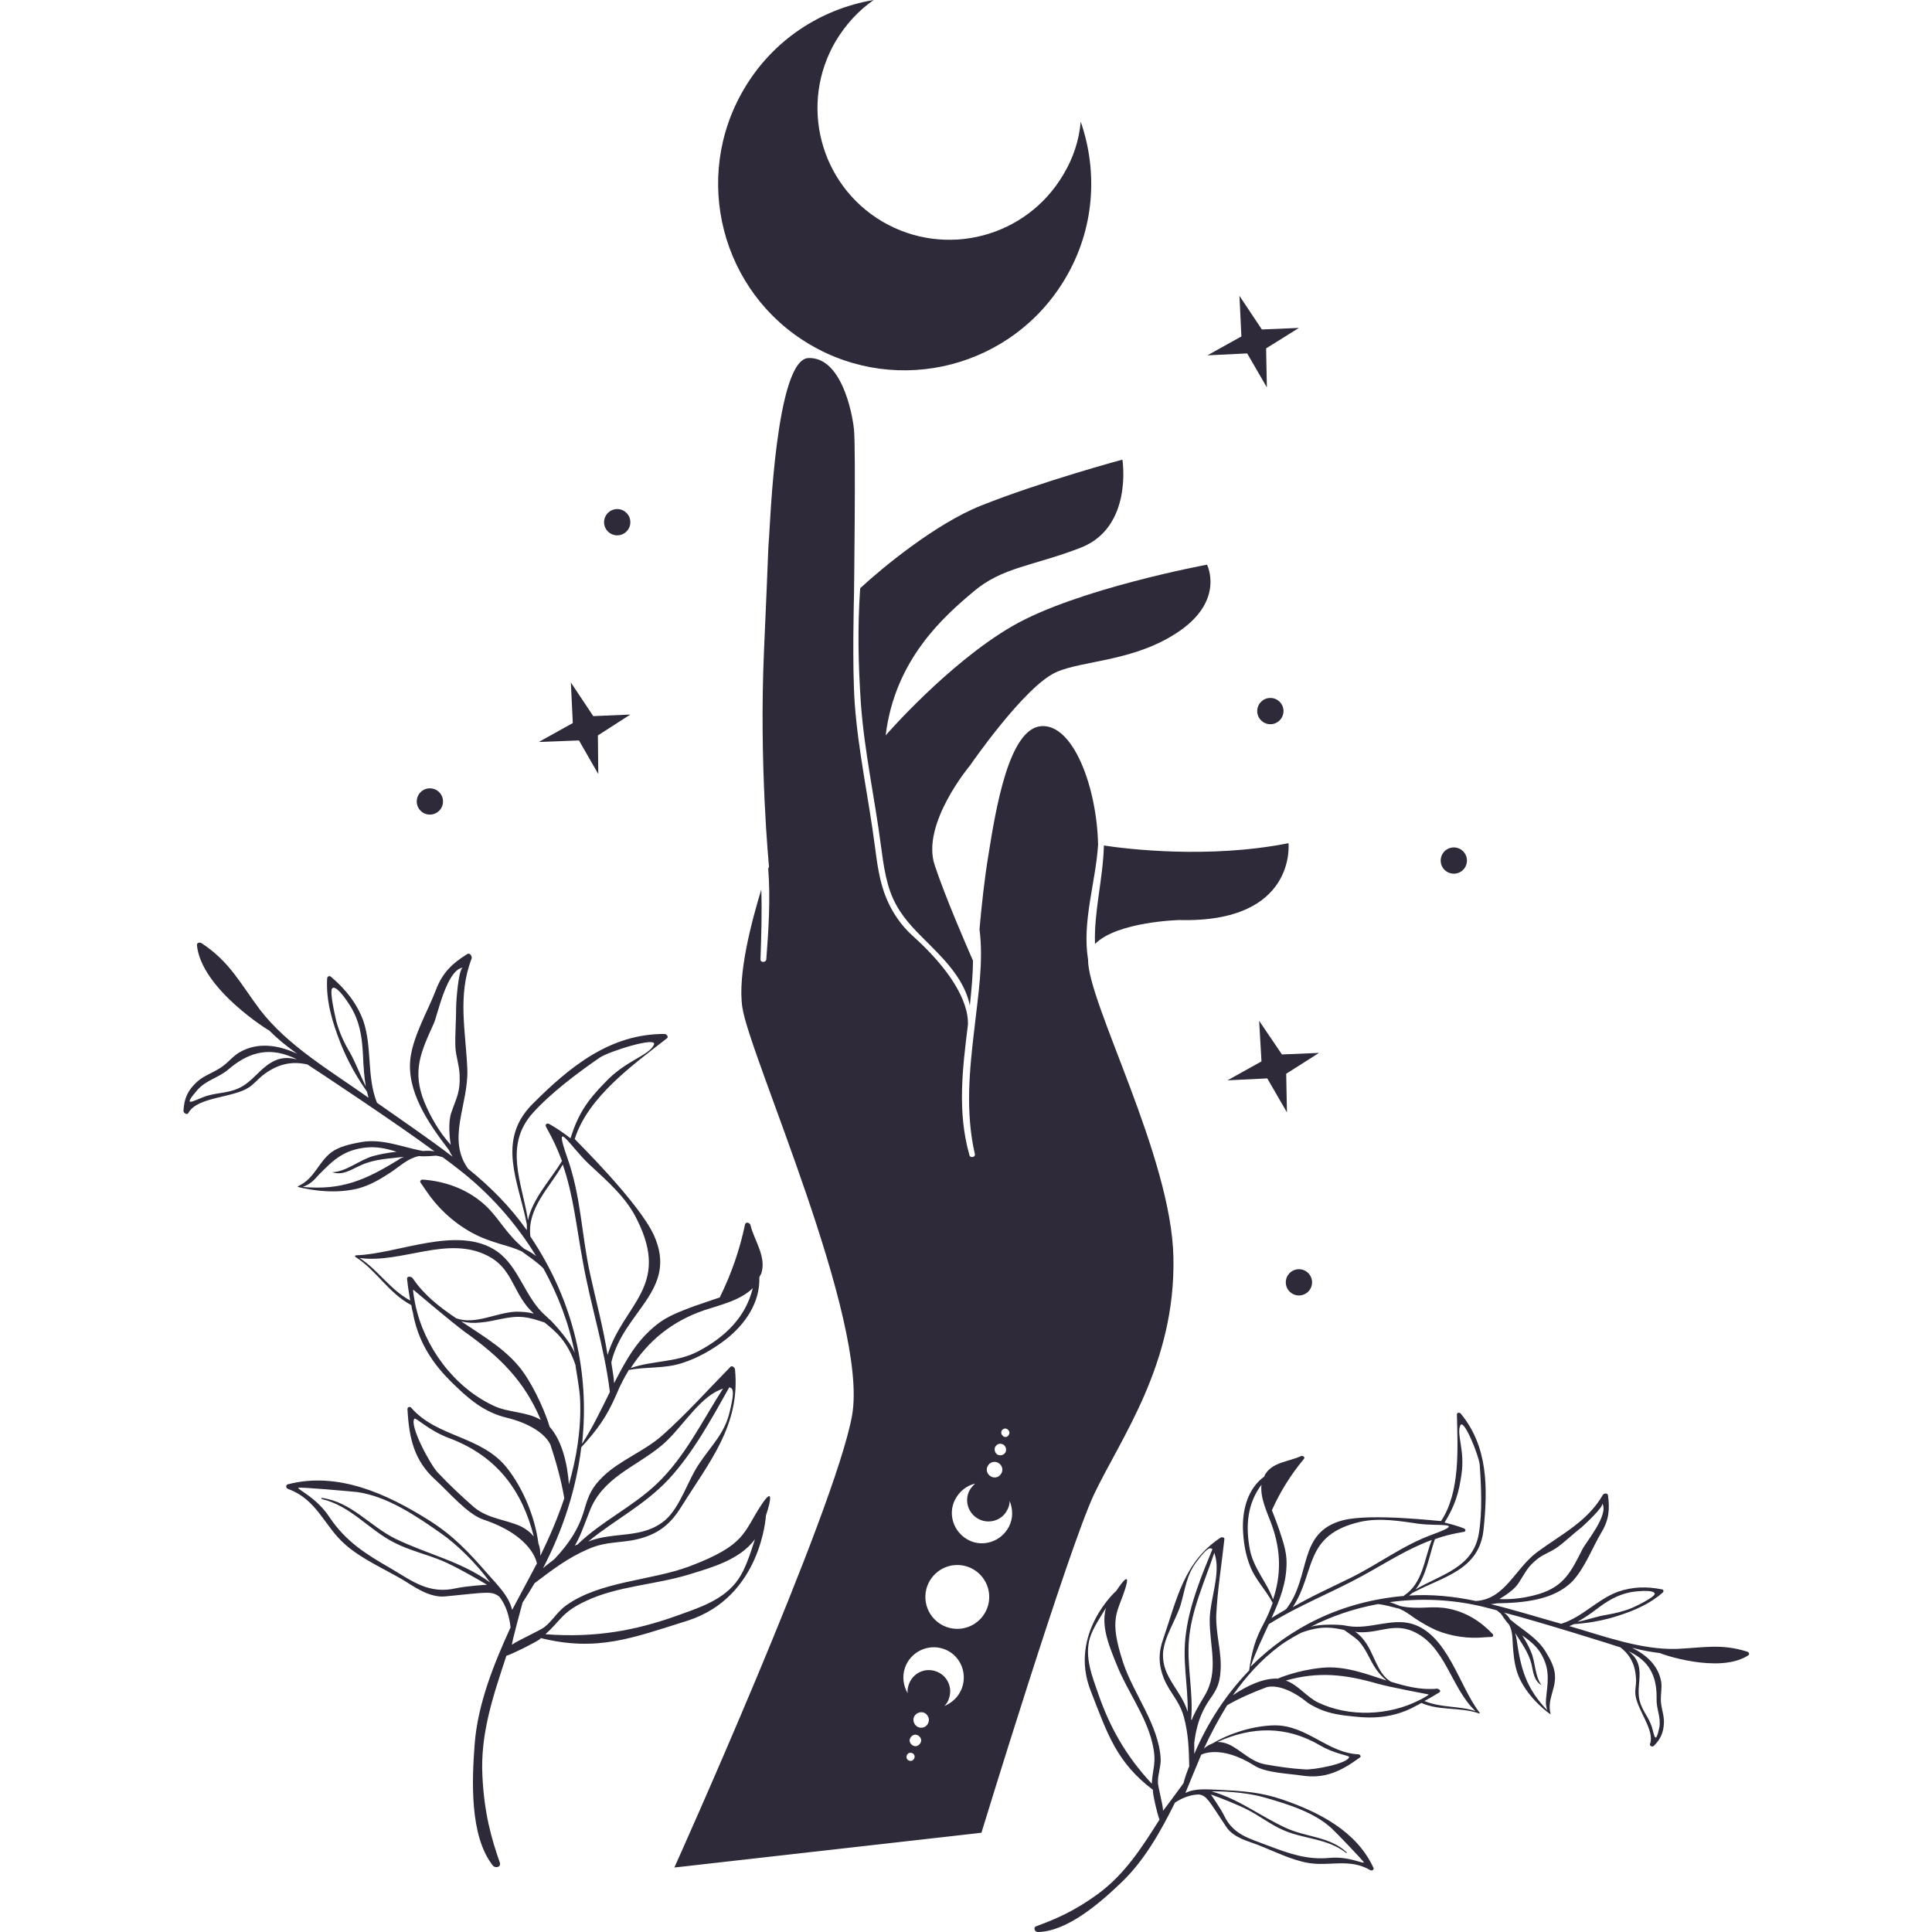 <svg xmlns="http://www.w3.org/2000/svg" xmlns:xlink="http://www.w3.org/1999/xlink" width="500" zoomAndPan="magnify" viewBox="0 0 375 375" height="500" preserveAspectRatio="xMidYMid meet" version="1.0"><defs><clipPath id="0a2da95a19"><path d="M 35.113 182 L 150 182 L 150 363 L 35.113 363 Z M 35.113 182 " clip-rule="nonzero"/></clipPath><clipPath id="4569de345e"><path d="M 200 274 L 339.613 274 L 339.613 375 L 200 375 Z M 200 274 " clip-rule="nonzero"/></clipPath></defs><path fill="#2e2a39" d="M 250.098 163.66 C 234.656 166.734 218.609 164.785 214.262 164.109 C 214.113 170.559 212.312 176.93 212.539 183.227 C 216.812 178.879 228.883 178.578 228.883 178.578 C 251.746 179.18 250.098 163.66 250.098 163.66 Z M 250.098 163.66 " fill-opacity="1" fill-rule="nonzero"/><path fill="#2e2a39" d="M 211.188 186.227 C 209.988 178.953 212.688 171.156 213.137 163.961 C 212.914 152.863 208.34 140.492 202.117 140.945 C 195.82 141.395 193.27 157.062 191.848 165.984 C 191.098 170.48 190.496 176.031 190.121 180.379 C 190.945 186.676 189.824 193.348 189.148 199.496 C 188.172 207.668 187.348 215.84 189.223 224.012 C 189.371 224.609 188.324 224.836 188.172 224.234 C 185.773 215.84 186.824 207.367 187.875 198.895 C 187.797 198.594 188.922 192.223 177.078 181.578 C 174.902 179.629 173.18 177.078 172.055 174.379 C 170.707 171.156 170.254 167.633 169.805 164.184 C 168.605 154.965 166.582 145.816 165.906 136.594 C 165.383 129.398 165.758 115.605 165.758 115.605 C 165.758 115.605 166.133 86.965 165.758 83.367 C 165.383 79.77 163.207 69.273 156.91 69.496 C 150.613 69.723 149.488 101.734 149.266 104.434 C 149.039 107.133 149.266 104.434 148.289 126.398 C 147.316 148.367 149.266 168.234 149.266 168.234 C 149.266 168.234 149.188 168.383 149.113 168.609 C 149.562 174.457 149.188 180.379 148.738 186.227 C 148.664 186.824 147.613 186.898 147.613 186.227 C 147.766 181.652 147.914 177.152 147.766 172.656 C 145.965 178.578 143.117 189.074 144.09 195.523 C 145.441 204.895 168.68 256.172 165.383 274.766 C 162.008 293.359 130.895 362.48 130.895 362.48 L 190.496 355.734 C 190.496 355.734 207.215 301.078 212.312 290.133 C 217.488 279.188 228.207 264.793 227.758 244.027 C 227.383 224.461 211.113 194.621 211.188 186.227 Z M 194.469 277.613 C 194.77 277.238 195.219 277.164 195.594 277.465 C 195.969 277.766 196.047 278.215 195.746 278.59 C 195.52 278.965 194.996 279.039 194.695 278.738 C 194.32 278.438 194.246 277.988 194.469 277.613 Z M 193.27 280.688 C 193.645 280.164 194.32 280.09 194.844 280.461 C 195.297 280.836 195.445 281.512 195.07 282.039 C 194.695 282.488 194.02 282.637 193.496 282.262 C 193.047 281.887 192.895 281.137 193.27 280.688 Z M 191.848 284.359 C 192.297 283.688 193.27 283.535 193.945 284.062 C 194.621 284.586 194.77 285.484 194.246 286.16 C 193.797 286.836 192.82 286.984 192.148 286.461 C 191.473 285.938 191.32 285.035 191.848 284.359 Z M 176.777 341.789 C 176.328 341.789 175.953 341.488 175.953 341.039 C 175.953 340.59 176.254 340.215 176.703 340.215 C 177.152 340.215 177.527 340.516 177.527 340.965 C 177.527 341.414 177.152 341.789 176.777 341.789 Z M 177.754 338.938 C 177.152 338.938 176.629 338.488 176.555 337.891 C 176.555 337.289 177.004 336.766 177.602 336.691 C 178.203 336.691 178.727 337.141 178.801 337.738 C 178.801 338.34 178.352 338.863 177.754 338.938 Z M 178.875 335.34 C 178.051 335.414 177.379 334.742 177.301 333.918 C 177.227 333.09 177.902 332.418 178.727 332.344 C 179.551 332.266 180.227 332.941 180.301 333.766 C 180.301 334.59 179.703 335.34 178.875 335.34 Z M 186.75 327.543 C 186.148 329.27 184.875 330.469 183.301 331.141 C 183.676 330.77 184.051 330.242 184.199 329.645 C 184.949 327.469 183.824 325.145 181.652 324.395 C 179.477 323.645 177.152 324.77 176.402 326.945 C 176.18 327.543 176.102 328.145 176.18 328.668 C 175.352 327.242 175.055 325.445 175.652 323.719 C 176.703 320.648 180.078 318.996 183.148 320.047 C 186.223 321.098 187.797 324.469 186.75 327.543 Z M 186.223 316.148 C 182.773 316.375 179.852 313.75 179.625 310.375 C 179.402 306.926 182.027 304.004 185.398 303.777 C 188.848 303.555 191.773 306.176 191.996 309.551 C 192.223 313 189.598 315.922 186.223 316.148 Z M 195.82 296.355 C 194.32 299.207 190.797 300.406 187.949 298.906 C 185.098 297.406 183.898 293.883 185.398 291.035 C 186.223 289.461 187.648 288.336 189.297 287.961 C 188.848 288.336 188.473 288.785 188.172 289.309 C 187.125 291.332 187.949 293.809 189.973 294.855 C 191.996 295.906 194.547 295.082 195.52 293.059 C 195.82 292.531 195.969 291.934 195.969 291.332 C 196.645 292.984 196.645 294.781 195.82 296.355 Z M 195.82 296.355 " fill-opacity="1" fill-rule="nonzero"/><path fill="#2e2a39" d="M 234.281 109.605 C 234.281 109.605 209.09 114.254 196.496 121.527 C 183.977 128.797 171.906 142.742 171.906 142.742 C 173.703 127.973 183.227 119.652 188.922 114.855 C 194.547 110.055 200.469 109.906 209.766 106.309 C 219.961 102.336 217.859 89.215 217.859 89.215 C 217.859 89.215 202.266 93.414 190.422 98.137 C 181.574 101.66 171.156 110.281 166.957 114.18 C 166.434 121.902 166.582 128.875 167.105 136.672 C 167.781 145.891 169.805 155.039 171.004 164.258 C 171.531 168.156 172.055 172.281 174.004 175.73 C 175.652 178.727 178.129 181.051 180.527 183.453 C 183.977 186.898 187.273 190.5 188.25 195.148 C 188.547 192.223 188.848 189.375 188.848 186.449 C 187.348 183 183.523 174.23 181.426 167.934 C 178.727 159.91 188.324 148.516 188.324 148.516 C 188.324 148.516 198.895 133.148 205.043 130.449 C 210.289 128.125 220.41 128.422 229.031 122.426 C 237.727 116.352 234.281 109.605 234.281 109.605 Z M 234.281 109.605 " fill-opacity="1" fill-rule="nonzero"/><g clip-path="url(#0a2da95a19)"><path fill="#2e2a39" d="M 35.609 215.613 C 35.609 216.062 36.359 216.512 36.582 215.988 C 38.383 212.84 45.207 213.141 48.355 211.039 C 49.328 210.367 50.004 209.543 50.902 208.793 C 53.676 206.617 56.449 205.867 59.676 206.617 C 60.648 207.219 77.293 218.238 84.34 223.484 C 83.59 223.336 82.84 223.336 82.09 223.41 C 78.043 222.66 74.219 220.938 70.02 221.688 C 68.07 222.062 65.82 222.512 64.246 223.711 C 61.773 225.66 61.023 228.734 58.023 230.156 C 58.023 230.156 57.727 230.309 57.801 230.383 C 57.875 230.383 63.871 232.105 69.496 230.684 C 71.746 230.082 73.695 228.957 75.645 227.684 C 77.891 226.184 79.168 224.836 81.34 224.387 C 82.391 224.535 84.641 224.309 84.641 224.309 C 85.09 224.387 85.465 224.461 85.914 224.609 C 86.965 225.359 87.938 226.109 88.988 226.934 C 94.91 231.508 100.082 237.281 104.059 243.801 C 103.309 243.203 102.48 242.754 101.734 242.379 C 100.008 240.953 98.734 239.453 97.309 237.578 C 96.184 236.082 95.059 234.656 93.637 233.457 C 90.336 230.684 86.289 229.258 82.016 228.957 C 81.715 228.957 81.414 229.258 81.641 229.559 C 81.941 230.008 82.316 230.531 82.617 230.984 C 84.863 234.355 87.789 237.129 91.387 239.156 C 93.262 240.203 95.137 240.879 97.16 241.477 C 98.734 241.93 100.008 242.305 101.281 242.902 C 102.707 243.953 104.207 244.926 105.48 246.203 C 108.328 251.375 110.43 256.848 111.555 262.621 C 110.578 260.07 106.832 256.172 106.68 256.098 C 106.379 255.871 106.156 255.574 105.855 255.348 C 101.883 251.824 100.758 245.902 96.484 242.902 C 88.988 237.656 77.219 243.426 69.121 243.652 C 68.973 243.652 68.82 243.801 68.973 243.953 C 73.094 246.578 75.418 251 79.84 253.324 C 79.918 253.773 79.992 254.297 80.141 254.746 C 81.414 262.395 86.363 267.043 88.387 268.992 C 90.562 271.09 92.812 273.039 95.586 274.242 C 96.41 274.613 97.309 274.914 98.211 275.141 C 100.832 275.738 105.332 277.391 106.832 280.387 C 107.957 283.836 108.93 287.285 109.531 290.809 C 108.254 294.633 106.68 298.305 104.883 301.98 C 104.883 301.078 104.805 300.328 104.508 299.582 C 103.832 294.406 101.508 288.859 98.434 284.961 C 93.484 278.664 84.863 279.039 79.84 273.266 C 79.617 272.965 79.09 273.039 79.09 273.492 C 79.391 279.188 80.367 283.535 84.641 287.359 C 87.039 289.535 90.711 293.883 93.785 294.934 C 103.457 298.156 104.207 303.402 104.207 303.48 C 103.605 304.602 100.383 310.676 99.41 312.477 C 98.734 309.777 96.785 307.902 94.609 305.43 C 90.938 301.23 87.938 298.004 83.141 295.008 C 75.117 289.984 65.598 285.562 55.852 288.109 C 55.402 288.258 55.477 288.859 55.926 289.008 C 61.625 291.109 62.898 296.207 67.023 299.805 C 70.172 302.578 74.445 304.453 78.043 306.551 C 79.992 307.676 83.215 310.227 86.516 309.852 C 94.387 309.102 95.434 308.727 96.934 309.926 C 98.957 312.551 99.035 315.848 99.109 315.848 C 95.809 323.047 92.734 330.77 92.137 338.488 C 91.613 345.312 91.086 356.332 95.66 362.105 C 96.184 362.703 97.309 362.406 97.008 361.504 C 95.359 356.781 94.012 352.059 93.637 344.785 C 93.188 336.391 95.809 328.969 98.285 321.395 C 100.008 320.797 104.059 318.699 104.656 318.246 C 104.805 318.172 104.883 318.098 104.957 317.949 C 115.902 320.648 122.723 317.949 133.445 314.574 C 147.766 310 148.664 294.258 148.664 294.184 C 149.715 291.035 150.09 288.559 147.688 292.234 C 144.242 297.48 144.766 299.879 133.895 304.004 C 126.324 306.852 116.5 306.852 109.828 311.648 C 108.18 312.852 107.129 314.723 105.633 315.848 C 104.73 316.523 100.234 318.547 99.41 319.223 C 99.109 319.445 101.434 311.125 101.434 311.051 C 102.258 309.777 103.008 308.578 103.758 307.301 C 107.129 304.754 110.129 302.43 114.102 300.703 C 118 298.98 120.773 299.656 124.598 298.531 C 128.121 297.48 130.297 295.605 132.246 292.457 C 137.719 283.688 143.715 276.641 142.668 265.844 C 142.668 265.469 142.066 264.945 141.766 265.32 C 137.418 269.742 133.219 274.465 128.57 278.59 C 125.125 281.664 120.398 283.387 117.102 286.535 C 114.926 288.633 114.254 290.133 113.43 292.984 C 112.305 296.957 110.203 299.879 107.582 302.652 C 106.832 303.254 106.082 303.777 105.406 304.379 C 109.305 296.883 111.855 288.934 112.828 280.914 C 115.977 277.465 117.777 274.988 119.652 270.641 C 120.324 268.992 121.148 267.418 122.051 265.918 C 125.5 265.242 128.945 265.695 132.395 264.57 C 135.469 263.594 138.316 261.945 140.867 259.996 C 144.691 256.996 147.539 252.801 147.391 247.926 C 147.465 247.699 147.613 247.477 147.766 247.176 C 148.812 243.953 146.414 240.805 145.664 237.805 C 145.59 237.355 144.766 237.055 144.617 237.656 C 143.566 242.602 141.992 247.176 139.742 251.75 C 139.742 251.75 139.742 251.75 139.742 251.824 C 138.094 252.348 136.52 252.949 134.871 253.473 C 132.32 254.449 129.695 255.348 127.523 257.07 C 123.625 260.145 121.602 263.82 119.199 268.469 C 119.125 266.895 118.602 264.57 118.676 264.344 C 121.074 254.449 131.723 250.398 126.922 239.754 C 123.922 233.23 111.555 221.16 111.555 221.086 C 114.102 212.914 122.949 206.617 129.473 201.52 C 129.848 201.219 129.32 200.695 129.023 200.695 C 118.449 200.621 110.578 207.066 103.383 214.266 C 96.262 221.387 100.684 229.41 102.258 237.656 C 102.258 238.031 102.258 238.406 102.258 238.781 C 99.035 234.207 95.137 230.309 90.863 226.859 C 86.664 221.086 90.938 214.34 90.711 207.594 C 90.414 200.246 88.762 193.273 91.535 186.074 C 91.688 185.699 91.238 184.875 90.711 185.176 C 87.789 186.977 85.914 188.773 84.641 192.074 C 83.066 196.195 80.367 200.695 79.691 205.191 C 78.793 211.715 83.141 218.012 87.113 223.188 C 87.34 223.637 87.562 224.086 87.863 224.535 C 83.066 220.863 78.043 217.488 73.168 214.039 C 71.145 208.941 72.27 203.395 70.547 198.223 C 69.344 194.848 67.098 192 64.246 189.598 C 63.949 189.301 63.496 189.523 63.496 189.973 C 63.273 194.32 64.473 198.297 66.047 202.344 C 68.223 207.891 70.996 211.492 71.219 211.867 C 71.293 212.238 71.445 212.613 71.52 213.066 C 64.246 207.891 55.852 203.02 50.453 195.973 C 46.629 190.875 44.605 186.676 39.133 183.078 C 38.758 182.852 38.156 182.926 38.234 183.527 C 39.133 192 52.254 200.094 52.254 200.02 C 53.828 201.594 55.477 202.945 57.352 204.293 C 57.426 204.367 57.574 204.441 57.648 204.52 C 54.125 202.867 50.078 202.195 46.555 204.219 C 45.355 204.895 44.531 205.941 43.48 206.766 C 41.906 208.043 39.734 208.641 38.309 209.918 C 36.508 211.566 35.758 213.066 35.609 215.613 Z M 122.426 265.543 C 125.797 260.297 130.371 256.473 136.742 254.297 C 139.668 253.324 143.715 252.426 146.113 250.023 C 144.766 255.574 140.867 259.473 135.469 262.32 C 131.27 264.496 126.699 264.043 122.426 265.543 Z M 114.176 299.207 C 119.5 294.855 124.973 292.234 129.773 287.137 C 134.496 282.039 138.094 275.441 141.543 269.293 C 142.59 269.367 142.367 271.016 141.617 274.09 C 140.641 278.215 138.168 280.461 135.844 283.91 C 133.52 287.211 132.172 292.309 129.172 295.008 C 124.672 298.832 119.277 297.18 114.176 299.207 Z M 111.555 300.031 C 112.527 298.457 113.203 296.508 114.402 293.434 C 116.875 286.836 123.25 284.812 128.273 280.688 C 131.871 277.766 134.945 272.367 138.844 270.191 C 139.441 269.891 139.891 269.668 140.344 269.516 C 136.293 275.816 132.922 282.863 127.449 288.035 C 122.723 292.531 116.801 295.23 112.078 299.805 C 112.004 299.805 111.93 299.879 111.855 299.879 C 111.777 299.879 111.703 299.953 111.555 300.031 Z M 105.855 317.199 C 108.781 314.648 109.004 312.926 113.727 310.75 C 119.875 307.828 127.297 307.602 133.82 305.578 C 138.242 304.227 143.566 302.73 146.488 298.832 C 146.488 298.754 146.566 298.754 146.566 298.68 C 145.664 301.453 144.766 304.379 143.34 306.477 C 140.566 310.602 135.543 312.102 131.195 313.676 C 123.398 316.449 115.602 317.949 105.855 317.199 Z M 95.137 307.152 C 89.438 303.027 83.141 301.754 76.77 298.68 C 71.746 296.207 68.297 291.559 62.449 290.734 C 62.297 290.734 62.375 290.883 62.449 290.957 C 68.145 292.309 71.52 296.883 76.543 299.43 C 79.465 300.93 82.766 301.68 85.84 302.953 C 88.312 304.004 92.285 306.254 94.535 307.602 C 94.387 307.602 90.637 307.828 88.539 308.277 C 83.289 309.477 80.066 306.926 76.02 304.527 C 71.07 301.68 67.172 299.281 63.949 294.48 C 61.473 290.734 57.949 289.234 57.875 288.785 C 57.875 288.559 67.922 289.461 69.344 289.609 C 75.191 290.434 80.816 294.258 85.613 297.633 C 88.539 299.656 92.363 303.328 95.137 307.152 Z M 103.605 298.23 C 103.008 297.48 102.258 296.883 101.281 296.355 C 98.359 294.934 94.762 294.855 91.988 292.531 C 89.586 290.434 87.113 288.109 84.938 285.785 C 83.516 284.285 79.391 276.641 80.441 275.363 C 80.668 275.066 83.289 277.688 87.113 279.113 C 96.41 282.562 101.359 289.309 103.605 298.23 Z M 110.73 220.938 C 109.379 219.887 107.957 218.914 106.605 218.164 C 106.156 217.938 105.707 218.238 106.008 218.762 C 107.355 221.16 108.254 223.109 109.078 225.359 C 106.832 229.035 103.383 232.633 102.48 236.832 C 101.359 229.633 97.684 222.359 103.457 215.988 C 106.98 212.09 112.078 208.266 116.426 205.27 C 118.227 204.066 127.746 201.07 126.922 202.793 C 125.871 204.969 121.449 205.793 117.402 210.141 C 113.953 213.664 112.227 216.215 110.73 220.938 Z M 117.926 262.996 C 117.102 257.746 115.754 252.801 114.551 247.324 C 112.828 239.527 112.828 232.406 110.129 224.762 C 107.207 216.438 110.73 222.586 114.328 225.961 C 117.777 229.184 121.602 232.406 123.699 236.832 C 130.145 249.801 121 253.098 117.926 262.996 Z M 80.59 253.098 C 80.516 252.574 80.066 250.477 80.215 250.324 C 80.215 250.324 87.637 256.621 90.188 258.496 C 96.934 263.293 101.734 267.941 104.957 275.59 C 102.184 273.941 98.66 274.242 95.734 272.816 C 88.09 269.219 82.316 261.422 80.59 253.098 Z M 103.605 254.973 C 102.48 254.672 101.281 254.598 100.16 254.598 C 96.336 254.75 92.211 257.223 88.539 255.871 C 85.312 253.699 82.316 251.375 80.141 248.152 C 79.918 247.777 78.941 247.551 79.016 248.301 C 79.168 249.727 79.391 251.074 79.617 252.426 C 75.719 250.324 73.469 246.578 69.797 244.176 C 78.043 245.301 86.887 239.68 94.762 243.801 C 99.109 246.051 99.484 250.102 102.332 253.625 C 102.781 254.148 103.23 254.598 103.605 254.973 Z M 112.602 271.691 C 112.828 277.391 111.93 282.863 110.43 288.109 C 110.129 284.211 109.156 279.715 106.68 276.938 C 106.68 276.863 105.18 271.84 101.957 266.895 C 98.957 262.32 94.086 259.547 89.512 256.473 C 90.711 256.773 91.91 256.848 93.262 256.699 C 96.109 256.473 98.734 255.348 101.582 255.648 C 103.008 255.797 104.355 256.246 105.707 256.699 C 107.805 258.422 110.055 260.145 111.703 264.945 C 111.703 265.395 112.527 269.516 112.602 271.691 Z M 102.934 239.98 C 102.934 239.902 103.008 239.902 102.934 239.902 C 102.332 234.43 106.754 230.457 109.23 226.035 C 111.328 232.105 111.855 238.031 113.129 244.852 C 114.629 253.398 117.328 261.496 118.375 270.191 C 116.652 273.641 115.004 277.164 112.977 280.238 C 114.477 266.52 111.402 252.574 102.934 239.98 Z M 87.488 222.211 C 85.238 219.738 83.516 216.664 82.391 213.965 C 79.918 207.891 81.715 204.145 84.191 198.672 C 84.938 197.098 86.664 188.176 89.887 187.801 C 88.988 187.875 88.539 194.398 88.539 195.445 C 88.539 198.07 88.312 200.621 88.387 203.168 C 88.465 204.969 89.137 206.691 89.211 208.641 C 89.363 212.016 88.613 212.988 87.562 216.062 C 86.965 217.938 87.262 220.863 87.488 222.211 Z M 64.473 227.535 C 66.57 228.207 68.145 227.008 70.02 226.184 C 72.793 224.91 75.566 224.91 78.418 224.535 C 78.043 224.684 77.668 224.836 77.293 225.137 C 70.844 229.109 66.273 231.059 58.773 230.383 C 60.125 229.859 60.723 229.332 61.922 227.984 C 64.773 225.059 66.797 223.188 71.07 222.734 C 73.168 222.512 75.117 222.961 76.992 223.559 C 75.418 223.711 73.844 224.012 72.418 224.387 C 69.645 225.211 67.32 227.383 64.473 227.535 Z M 70.469 205.043 C 70.547 207.066 70.695 209.016 70.996 210.891 C 69.945 208.715 68.973 206.168 67.922 204.293 C 66.797 202.418 65.898 200.469 65.297 198.297 C 65.297 198.219 63.871 192.523 64.473 191.848 C 65.297 190.875 68.223 195.445 68.672 196.496 C 70.02 199.195 70.32 202.043 70.469 205.043 Z M 38.309 211.566 C 40.031 209.617 42.355 209.242 44.305 207.594 C 47.98 204.441 51.801 203.168 56.527 205.117 C 56.902 205.27 57.277 205.418 57.648 205.645 C 56 205.191 54.352 205.191 52.629 206.242 C 50.305 207.594 48.953 209.992 46.406 211.191 C 44.004 212.316 41.758 212.016 39.359 212.988 C 37.41 213.738 35.309 215.016 38.309 211.566 Z M 38.309 211.566 " fill-opacity="1" fill-rule="nonzero"/></g><g clip-path="url(#4569de345e)"><path fill="#2e2a39" d="M 322.969 334.367 C 323.043 332.867 322.293 331.219 322.371 329.645 C 322.371 328.594 322.594 327.543 322.445 326.496 C 321.918 323.27 319.52 321.172 316.746 319.82 C 316.82 319.82 316.898 319.898 317.047 319.898 C 318.77 320.348 320.496 320.648 322.219 320.871 C 322.145 320.945 333.613 324.996 339.312 321.32 C 339.688 321.098 339.461 320.648 339.086 320.57 C 334.141 318.996 330.543 319.82 325.52 320.047 C 318.547 320.273 311.348 317.574 304.602 315.625 C 304.902 315.473 305.203 315.398 305.5 315.25 C 305.801 315.176 309.473 315.098 313.898 313.676 C 317.195 312.625 320.195 311.352 322.746 309.102 C 322.969 308.875 322.895 308.5 322.594 308.5 C 319.672 307.902 316.898 307.977 314.047 308.953 C 310 310.449 307.152 313.898 303.027 315.176 C 298.453 313.898 293.957 312.477 289.309 311.352 C 289.758 311.352 290.133 311.277 290.508 311.199 C 295.68 311.125 301.676 310.602 305.277 306.852 C 307.676 304.227 309.102 300.328 310.898 297.332 C 312.324 294.934 312.473 292.832 312.098 290.207 C 312.023 289.758 311.348 289.836 311.125 290.133 C 308.125 295.383 302.953 297.855 298.305 301.305 C 294.031 304.527 292.082 310.449 286.457 310.75 C 282.184 309.852 277.836 309.402 273.488 309.699 C 273.715 309.551 273.938 309.328 274.164 309.176 C 280.012 306.027 287.133 304.828 287.957 296.883 C 288.781 288.859 288.859 280.836 283.535 274.391 C 283.387 274.164 282.785 274.09 282.785 274.539 C 282.934 281.062 283.461 289.609 279.711 295.23 C 279.637 295.309 266.141 293.656 260.668 295.082 C 251.746 297.406 254.598 305.953 249.648 312.324 C 249.5 312.477 247.848 313.375 246.801 314.051 C 248.523 310.301 249.723 307.152 249.723 303.254 C 249.723 301.078 248.973 298.98 248.301 296.957 C 247.848 295.684 247.398 294.406 246.875 293.133 C 248.523 289.461 250.547 286.234 253.098 283.16 C 253.398 282.785 252.797 282.488 252.496 282.637 C 250.25 283.688 247.176 283.762 245.676 286.012 C 245.523 286.16 245.523 286.387 245.375 286.609 C 242.301 288.859 241.176 292.758 241.25 296.582 C 241.328 299.129 241.703 301.68 242.676 304.078 C 243.727 306.703 245.75 308.652 247.023 311.125 C 246.574 312.398 246.051 313.676 245.375 314.949 C 243.574 318.246 242.977 320.57 242.453 324.246 C 238.027 328.82 234.43 334.293 231.805 340.438 C 231.805 339.688 231.805 338.938 231.805 338.266 C 232.18 335.266 232.93 332.566 234.805 329.867 C 236.152 327.992 236.754 326.793 236.902 324.395 C 237.203 320.797 235.93 317.125 236.078 313.449 C 236.305 308.578 237.129 303.629 237.652 298.754 C 237.727 298.379 237.129 298.305 236.902 298.457 C 229.781 303.18 228.434 310.375 225.809 318.023 C 224.832 320.723 224.832 323.047 225.883 325.746 C 227.082 328.668 228.883 330.02 229.781 333.242 C 230.68 336.539 230.758 339.539 230.832 342.836 C 230.383 343.887 230.008 345.012 229.707 346.137 C 229.707 346.137 225.656 351.684 225.734 351.461 C 225.809 350.559 224.758 346.887 224.758 345.988 C 224.684 344.488 225.359 342.914 225.285 341.34 C 224.91 334.816 220.035 328.82 218.012 322.746 C 215.164 314.051 216.887 313.148 218.387 308.426 C 219.438 305.129 218.086 306.629 216.66 308.801 C 216.586 308.801 207.367 317.199 211.715 328.219 C 214.938 336.465 216.66 342.012 223.785 347.41 C 223.785 347.484 223.785 347.637 223.785 347.711 C 223.785 348.312 224.535 351.836 225.059 353.184 C 221.684 358.508 218.387 363.754 213.062 367.652 C 208.414 371.027 204.816 372.527 201.145 373.875 C 200.469 374.102 200.844 375 201.441 375 C 207.215 374.926 213.738 369.152 217.637 365.402 C 222.059 361.207 225.285 355.508 228.059 349.887 C 228.133 349.887 230.156 348.312 232.781 348.312 C 234.281 348.609 234.578 349.434 238.027 354.609 C 239.453 356.781 242.602 357.457 244.25 358.133 C 247.324 359.332 250.547 360.98 253.848 361.582 C 258.121 362.328 261.867 360.605 265.992 363.004 C 266.293 363.156 266.742 362.93 266.59 362.555 C 263.293 355.359 255.871 351.684 248.898 349.285 C 244.699 347.859 241.25 347.637 236.828 347.41 C 234.203 347.336 232.105 347.035 230.082 348.012 C 230.68 346.512 232.781 341.488 233.156 340.59 C 233.156 340.59 236.828 338.488 243.574 342.762 C 245.75 344.113 250.25 344.262 252.723 344.637 C 257.145 345.312 260.293 343.812 263.969 341.113 C 264.27 340.887 263.969 340.59 263.742 340.512 C 257.672 340.289 253.695 334.816 247.324 334.891 C 243.426 334.965 238.852 336.316 235.328 338.414 C 234.73 338.641 234.203 338.938 233.68 339.391 C 235.031 336.465 236.527 333.691 238.18 330.992 C 240.652 329.566 243.277 328.445 245.898 327.469 C 248.449 326.867 251.746 328.816 253.398 330.168 C 253.922 330.617 254.598 330.992 255.195 331.293 C 257.297 332.418 259.695 332.867 262.02 333.09 C 264.27 333.316 269.516 334.141 274.914 331.066 C 275.289 330.918 275.59 330.691 275.887 330.543 C 279.488 332.117 283.387 331.293 287.059 332.566 C 287.207 332.641 287.285 332.418 287.133 332.344 C 283.234 327.32 280.984 317.199 274.016 315.172 C 270.039 314.051 265.844 316.297 261.719 315.625 C 261.418 315.547 261.117 315.547 260.82 315.473 C 260.668 315.398 256.473 315.098 254.371 315.773 C 258.496 313.676 262.918 312.176 267.492 311.352 C 268.914 311.5 270.266 311.949 271.613 312.25 C 272.664 312.699 273.488 313.301 274.539 314.051 C 275.887 314.949 277.312 315.773 278.812 316.449 C 281.812 317.648 284.961 318.098 288.184 317.797 C 288.633 317.797 289.082 317.723 289.531 317.723 C 289.832 317.723 289.906 317.348 289.758 317.199 C 287.434 314.723 284.586 312.926 281.211 312.25 C 279.785 311.949 278.363 311.949 276.863 312.023 C 275.062 312.102 273.488 312.102 271.766 311.727 C 271.09 311.426 270.414 311.199 269.742 310.977 C 275.664 310.152 281.812 310.449 287.582 311.801 C 288.559 312.023 289.531 312.324 290.508 312.551 C 290.809 312.773 291.031 313 291.332 313.223 C 291.332 313.223 292.305 314.723 292.906 315.324 C 293.73 316.898 293.508 318.324 293.73 320.496 C 293.879 322.297 294.18 324.094 294.93 325.746 C 296.879 329.941 300.852 332.715 300.93 332.715 C 301.004 332.793 300.93 332.492 300.93 332.492 C 300.328 329.941 301.902 327.918 301.828 325.445 C 301.828 323.797 301.004 322.223 300.18 320.871 C 298.527 317.949 295.605 316.449 293.133 314.348 C 292.832 313.824 292.457 313.375 291.93 313 C 298.605 314.723 313.672 319.445 314.496 319.746 C 316.598 321.32 317.496 323.422 317.57 326.195 C 317.57 327.094 317.348 327.918 317.422 328.816 C 317.645 331.742 321.246 335.789 320.27 338.488 C 320.121 338.863 320.719 339.164 321.02 338.863 C 322.293 337.59 322.895 336.316 322.969 334.367 Z M 242.602 300.781 C 241.703 296.055 242.152 291.785 244.852 288.184 C 244.551 290.809 246.051 293.734 246.875 296.055 C 248.676 301.078 248.676 305.801 247.098 310.449 C 245.898 307.078 243.352 304.527 242.602 300.781 Z M 225.734 321.023 C 225.883 317.797 228.281 314.426 229.184 311.426 C 230.082 308.277 230.305 305.652 232.332 303.027 C 233.828 301.078 234.73 300.105 235.328 300.703 C 233.23 305.801 230.98 311.277 230.23 316.75 C 229.406 322.223 230.605 326.871 230.531 332.266 C 229.258 328.07 225.582 325.594 225.734 321.023 Z M 231.281 333.918 C 231.281 333.84 231.281 333.766 231.207 333.766 C 231.656 328.594 230.383 323.645 230.758 318.473 C 231.207 312.551 233.828 307.004 235.703 301.379 C 235.777 301.68 235.93 302.129 236.004 302.578 C 236.68 306.102 234.879 310.602 234.805 314.273 C 234.73 319.445 236.68 324.32 233.828 329.117 C 232.48 331.367 231.656 332.793 231.207 334.141 C 231.355 334.141 231.355 333.992 231.281 333.918 Z M 213.215 328.895 C 212.012 325.445 210.438 321.621 211.562 317.871 C 212.164 316 213.512 313.973 214.711 312.023 C 214.711 312.102 214.711 312.102 214.637 312.176 C 213.664 315.922 215.461 319.898 216.812 323.27 C 218.836 328.293 222.359 332.941 223.633 338.191 C 224.609 342.164 223.707 343.137 223.559 346.211 C 218.387 340.664 215.387 335.117 213.215 328.895 Z M 245.523 348.91 C 249.949 350.184 255.121 351.758 258.496 354.906 C 259.32 355.656 264.867 361.43 264.719 361.504 C 264.418 361.73 261.719 360.305 258.195 360.605 C 253.695 361.055 250.25 359.781 246.051 358.207 C 242.602 356.855 239.379 356.184 237.578 352.359 C 236.828 350.859 235.105 348.461 235.031 348.312 C 236.98 348.984 240.352 350.336 242.227 351.309 C 244.551 352.508 246.648 354.16 249.047 355.207 C 253.098 357.008 257.594 356.781 261.27 359.633 C 261.344 359.707 261.492 359.633 261.418 359.555 C 258.047 356.406 253.473 356.633 249.5 354.758 C 244.477 352.434 240.504 349.211 235.18 347.711 C 238.852 347.637 242.977 348.16 245.523 348.91 Z M 256.246 338.789 C 259.02 340.438 261.945 340.738 261.867 341.039 C 261.645 342.312 254.895 343.586 253.246 343.438 C 250.699 343.289 248.074 342.914 245.602 342.465 C 242.75 341.938 240.953 339.766 238.629 338.641 C 237.805 338.266 237.055 338.113 236.305 338.113 C 242.977 335.117 249.574 334.891 256.246 338.789 Z M 283.684 286.086 C 284.359 281.438 282.637 278.363 283.461 276.641 C 284.133 275.289 287.059 282.562 287.207 284.285 C 287.508 288.484 287.734 293.434 287.059 297.555 C 286.008 304.305 279.711 305.578 274.762 308.5 C 276.863 305.879 277.387 301.98 278.512 298.754 C 280.312 298.082 281.961 297.707 284.133 297.332 C 284.586 297.258 284.508 296.805 284.133 296.656 C 283.012 296.207 281.66 295.832 280.387 295.531 C 282.41 292.234 283.16 289.836 283.684 286.086 Z M 264.043 295.383 C 267.793 294.559 271.691 295.23 275.363 295.758 C 279.188 296.281 284.734 295.383 278.211 297.781 C 272.215 299.953 267.793 303.48 262.168 306.254 C 258.195 308.203 254.523 309.852 250.922 311.949 C 255.422 305.129 252.945 297.93 264.043 295.383 Z M 255.871 330.469 C 253.547 329.344 251.973 327.02 249.574 326.195 C 255.871 324.395 261.117 324.996 267.34 326.793 C 269.742 327.469 277.312 328.895 277.312 328.895 C 277.312 329.043 275.812 329.867 275.438 330.02 C 269.59 333.016 261.867 333.316 255.871 330.469 Z M 264.344 316.824 C 267.941 316.824 270.566 315.098 274.164 316.598 C 280.609 319.371 281.586 327.617 286.383 332.117 C 283.16 331.066 279.711 331.516 276.488 330.168 C 277.461 329.645 278.363 329.117 279.336 328.52 C 279.863 328.219 279.262 327.77 278.887 327.77 C 275.812 328.07 272.891 327.32 269.965 326.418 C 267.34 324.844 266.742 321.023 264.941 318.621 C 264.418 317.871 263.742 317.199 262.992 316.672 C 263.367 316.824 263.816 316.824 264.344 316.824 Z M 252.797 316.824 C 256.621 315.473 258.719 315.922 260.895 316.375 C 261.793 317.047 262.77 317.648 263.594 318.398 C 265.168 319.973 265.844 322.223 267.117 324.02 C 267.715 324.844 268.391 325.594 269.141 326.195 C 265.016 324.844 260.895 323.27 256.547 323.719 C 251.898 324.172 248.074 325.746 248.074 325.82 C 245.148 325.668 241.852 327.32 239.301 329.043 C 241.777 325.52 244.699 322.223 248.301 319.523 C 249.648 318.473 252.496 316.898 252.797 316.824 Z M 242.75 323.496 C 243.652 320.797 245 318.023 246.273 315.25 C 252.121 311.574 258.422 309.176 264.418 305.879 C 269.215 303.254 273.188 300.629 277.914 298.906 C 276.414 302.652 276.188 307.301 272.516 309.699 C 272.516 309.699 272.516 309.777 272.438 309.777 C 260.52 310.824 250.473 315.773 242.75 323.496 Z M 294.781 307.227 C 296.203 305.055 296.43 304.152 298.527 302.504 C 299.727 301.605 301.152 301.156 302.277 300.328 C 303.926 299.129 305.352 297.707 307 296.43 C 307.602 295.906 311.422 292.383 310.973 291.785 C 312.398 293.957 307.75 299.43 307.152 300.703 C 304.977 304.977 303.625 307.902 298.68 309.402 C 296.43 310.074 293.656 310.527 291.031 310.375 C 292.008 309.777 293.957 308.578 294.781 307.227 Z M 299.203 327.094 C 297.855 325.219 298.078 322.746 297.18 320.648 C 296.73 319.523 296.129 318.473 295.457 317.422 C 296.73 318.324 298.004 319.297 298.902 320.648 C 300.703 323.496 300.555 325.668 300.18 328.82 C 300.027 330.242 299.953 330.844 300.328 331.969 C 296.203 327.695 295.156 323.871 294.332 317.949 C 294.254 317.574 294.18 317.273 294.105 316.973 C 295.305 318.922 296.656 320.648 297.254 322.973 C 297.629 324.621 297.703 326.195 299.203 327.094 C 299.203 327.168 299.203 327.094 299.203 327.094 Z M 316.223 309.102 C 317.121 308.875 321.32 308.426 321.168 309.402 C 321.02 310.152 316.82 312.102 316.746 312.102 C 315.172 312.773 313.449 313.148 311.797 313.449 C 310.148 313.676 308.125 314.426 306.176 314.801 C 307.523 314.051 308.727 313.227 310 312.25 C 311.875 310.824 313.824 309.625 316.223 309.102 Z M 320.645 335.266 C 320.047 333.316 318.77 332.117 318.246 330.094 C 317.723 327.992 318.473 325.969 318.172 323.871 C 317.945 322.297 317.121 321.246 316.07 320.496 C 316.371 320.648 316.672 320.797 316.973 320.945 C 320.496 322.895 321.621 325.895 321.543 329.719 C 321.469 331.742 322.445 333.316 322.07 335.34 C 321.32 338.789 321.094 336.84 320.645 335.266 Z M 320.645 335.266 " fill-opacity="1" fill-rule="nonzero"/></g><path fill="#2e2a39" d="M 206.391 33.887 C 208.34 30.664 209.465 27.141 209.766 23.617 C 213.137 33.363 212.465 44.457 206.766 54.055 C 196.57 71.297 174.379 76.996 157.211 66.875 C 139.969 56.754 134.27 34.484 144.391 17.316 C 150.012 7.723 159.383 1.723 169.582 0 C 166.656 2.023 164.184 4.723 162.234 7.945 C 155.035 20.168 159.086 35.836 171.305 43.031 C 183.523 50.156 199.195 46.105 206.391 33.887 Z M 206.391 33.887 " fill-opacity="1" fill-rule="nonzero"/><path fill="#2e2a39" d="M 245.898 75.195 L 242.078 68.598 L 234.355 68.973 L 240.953 65.301 L 240.578 57.426 L 244.926 63.949 L 252.121 63.648 L 245.75 67.621 Z M 245.898 75.195 " fill-opacity="1" fill-rule="nonzero"/><path fill="#2e2a39" d="M 116.125 150.238 L 112.379 143.719 L 104.582 144.016 L 111.18 140.344 L 110.805 132.473 L 115.152 138.996 L 122.348 138.695 L 116.051 142.742 Z M 116.125 150.238 " fill-opacity="1" fill-rule="nonzero"/><path fill="#2e2a39" d="M 249.797 215.914 L 245.977 209.316 L 238.254 209.691 L 244.852 206.016 L 244.402 198.145 L 248.824 204.668 L 256.02 204.367 L 249.648 208.418 Z M 249.797 215.914 " fill-opacity="1" fill-rule="nonzero"/><path fill="#2e2a39" d="M 249.125 138.02 C 249.125 138.359 249.059 138.684 248.93 138.996 C 248.801 139.309 248.617 139.582 248.379 139.82 C 248.137 140.062 247.863 140.246 247.551 140.375 C 247.238 140.504 246.914 140.57 246.574 140.57 C 246.238 140.57 245.91 140.504 245.598 140.375 C 245.285 140.246 245.012 140.062 244.773 139.82 C 244.535 139.582 244.348 139.309 244.219 138.996 C 244.09 138.684 244.027 138.359 244.027 138.02 C 244.027 137.684 244.09 137.355 244.219 137.043 C 244.348 136.73 244.535 136.457 244.773 136.219 C 245.012 135.977 245.285 135.793 245.598 135.664 C 245.91 135.535 246.238 135.473 246.574 135.473 C 246.914 135.473 247.238 135.535 247.551 135.664 C 247.863 135.793 248.137 135.977 248.379 136.219 C 248.617 136.457 248.801 136.73 248.93 137.043 C 249.059 137.355 249.125 137.684 249.125 138.02 Z M 249.125 138.02 " fill-opacity="1" fill-rule="nonzero"/><path fill="#2e2a39" d="M 254.672 248.902 C 254.672 249.238 254.605 249.562 254.477 249.875 C 254.348 250.188 254.164 250.465 253.926 250.703 C 253.688 250.941 253.41 251.125 253.098 251.254 C 252.785 251.383 252.461 251.449 252.121 251.449 C 251.785 251.449 251.461 251.383 251.148 251.254 C 250.836 251.125 250.559 250.941 250.32 250.703 C 250.082 250.465 249.898 250.188 249.766 249.875 C 249.637 249.562 249.574 249.238 249.574 248.902 C 249.574 248.562 249.637 248.238 249.766 247.926 C 249.898 247.613 250.082 247.336 250.32 247.098 C 250.559 246.859 250.836 246.676 251.148 246.547 C 251.461 246.418 251.785 246.352 252.121 246.352 C 252.461 246.352 252.785 246.418 253.098 246.547 C 253.41 246.676 253.688 246.859 253.926 247.098 C 254.164 247.336 254.348 247.613 254.477 247.926 C 254.605 248.238 254.672 248.562 254.672 248.902 Z M 254.672 248.902 " fill-opacity="1" fill-rule="nonzero"/><path fill="#2e2a39" d="M 284.734 167.031 C 284.734 167.371 284.668 167.695 284.539 168.008 C 284.41 168.32 284.227 168.598 283.988 168.836 C 283.75 169.074 283.473 169.258 283.16 169.387 C 282.848 169.516 282.523 169.582 282.184 169.582 C 281.848 169.582 281.523 169.516 281.211 169.387 C 280.898 169.258 280.621 169.074 280.383 168.836 C 280.145 168.598 279.961 168.32 279.832 168.008 C 279.703 167.695 279.637 167.371 279.637 167.031 C 279.637 166.695 279.703 166.371 279.832 166.059 C 279.961 165.746 280.145 165.469 280.383 165.23 C 280.621 164.992 280.898 164.809 281.211 164.68 C 281.523 164.551 281.848 164.484 282.184 164.484 C 282.523 164.484 282.848 164.551 283.16 164.68 C 283.473 164.809 283.75 164.992 283.988 165.23 C 284.227 165.469 284.41 165.746 284.539 166.059 C 284.668 166.371 284.734 166.695 284.734 167.031 Z M 284.734 167.031 " fill-opacity="1" fill-rule="nonzero"/><path fill="#2e2a39" d="M 122.348 101.359 C 122.348 101.699 122.285 102.023 122.156 102.336 C 122.027 102.648 121.844 102.922 121.602 103.16 C 121.363 103.402 121.09 103.586 120.777 103.715 C 120.465 103.844 120.137 103.91 119.801 103.91 C 119.461 103.91 119.137 103.844 118.824 103.715 C 118.512 103.586 118.238 103.402 118 103.16 C 117.758 102.922 117.574 102.648 117.445 102.336 C 117.316 102.023 117.25 101.699 117.25 101.359 C 117.25 101.02 117.316 100.695 117.445 100.383 C 117.574 100.07 117.758 99.797 118 99.559 C 118.238 99.316 118.512 99.133 118.824 99.004 C 119.137 98.875 119.461 98.809 119.801 98.809 C 120.137 98.809 120.465 98.875 120.777 99.004 C 121.09 99.133 121.363 99.316 121.602 99.559 C 121.844 99.797 122.027 100.07 122.156 100.383 C 122.285 100.695 122.348 101.02 122.348 101.359 Z M 122.348 101.359 " fill-opacity="1" fill-rule="nonzero"/><path fill="#2e2a39" d="M 85.988 155.562 C 85.988 155.902 85.926 156.227 85.797 156.539 C 85.664 156.852 85.48 157.125 85.242 157.363 C 85.004 157.605 84.727 157.789 84.414 157.918 C 84.102 158.047 83.777 158.113 83.441 158.113 C 83.102 158.113 82.777 158.047 82.465 157.918 C 82.152 157.789 81.875 157.605 81.637 157.363 C 81.398 157.125 81.215 156.852 81.086 156.539 C 80.957 156.227 80.891 155.902 80.891 155.562 C 80.891 155.227 80.957 154.898 81.086 154.586 C 81.215 154.273 81.398 154 81.637 153.762 C 81.875 153.52 82.152 153.336 82.465 153.207 C 82.777 153.078 83.102 153.016 83.441 153.016 C 83.777 153.016 84.102 153.078 84.414 153.207 C 84.727 153.336 85.004 153.52 85.242 153.762 C 85.48 154 85.664 154.273 85.797 154.586 C 85.926 154.898 85.988 155.227 85.988 155.562 Z M 85.988 155.562 " fill-opacity="1" fill-rule="nonzero"/></svg>